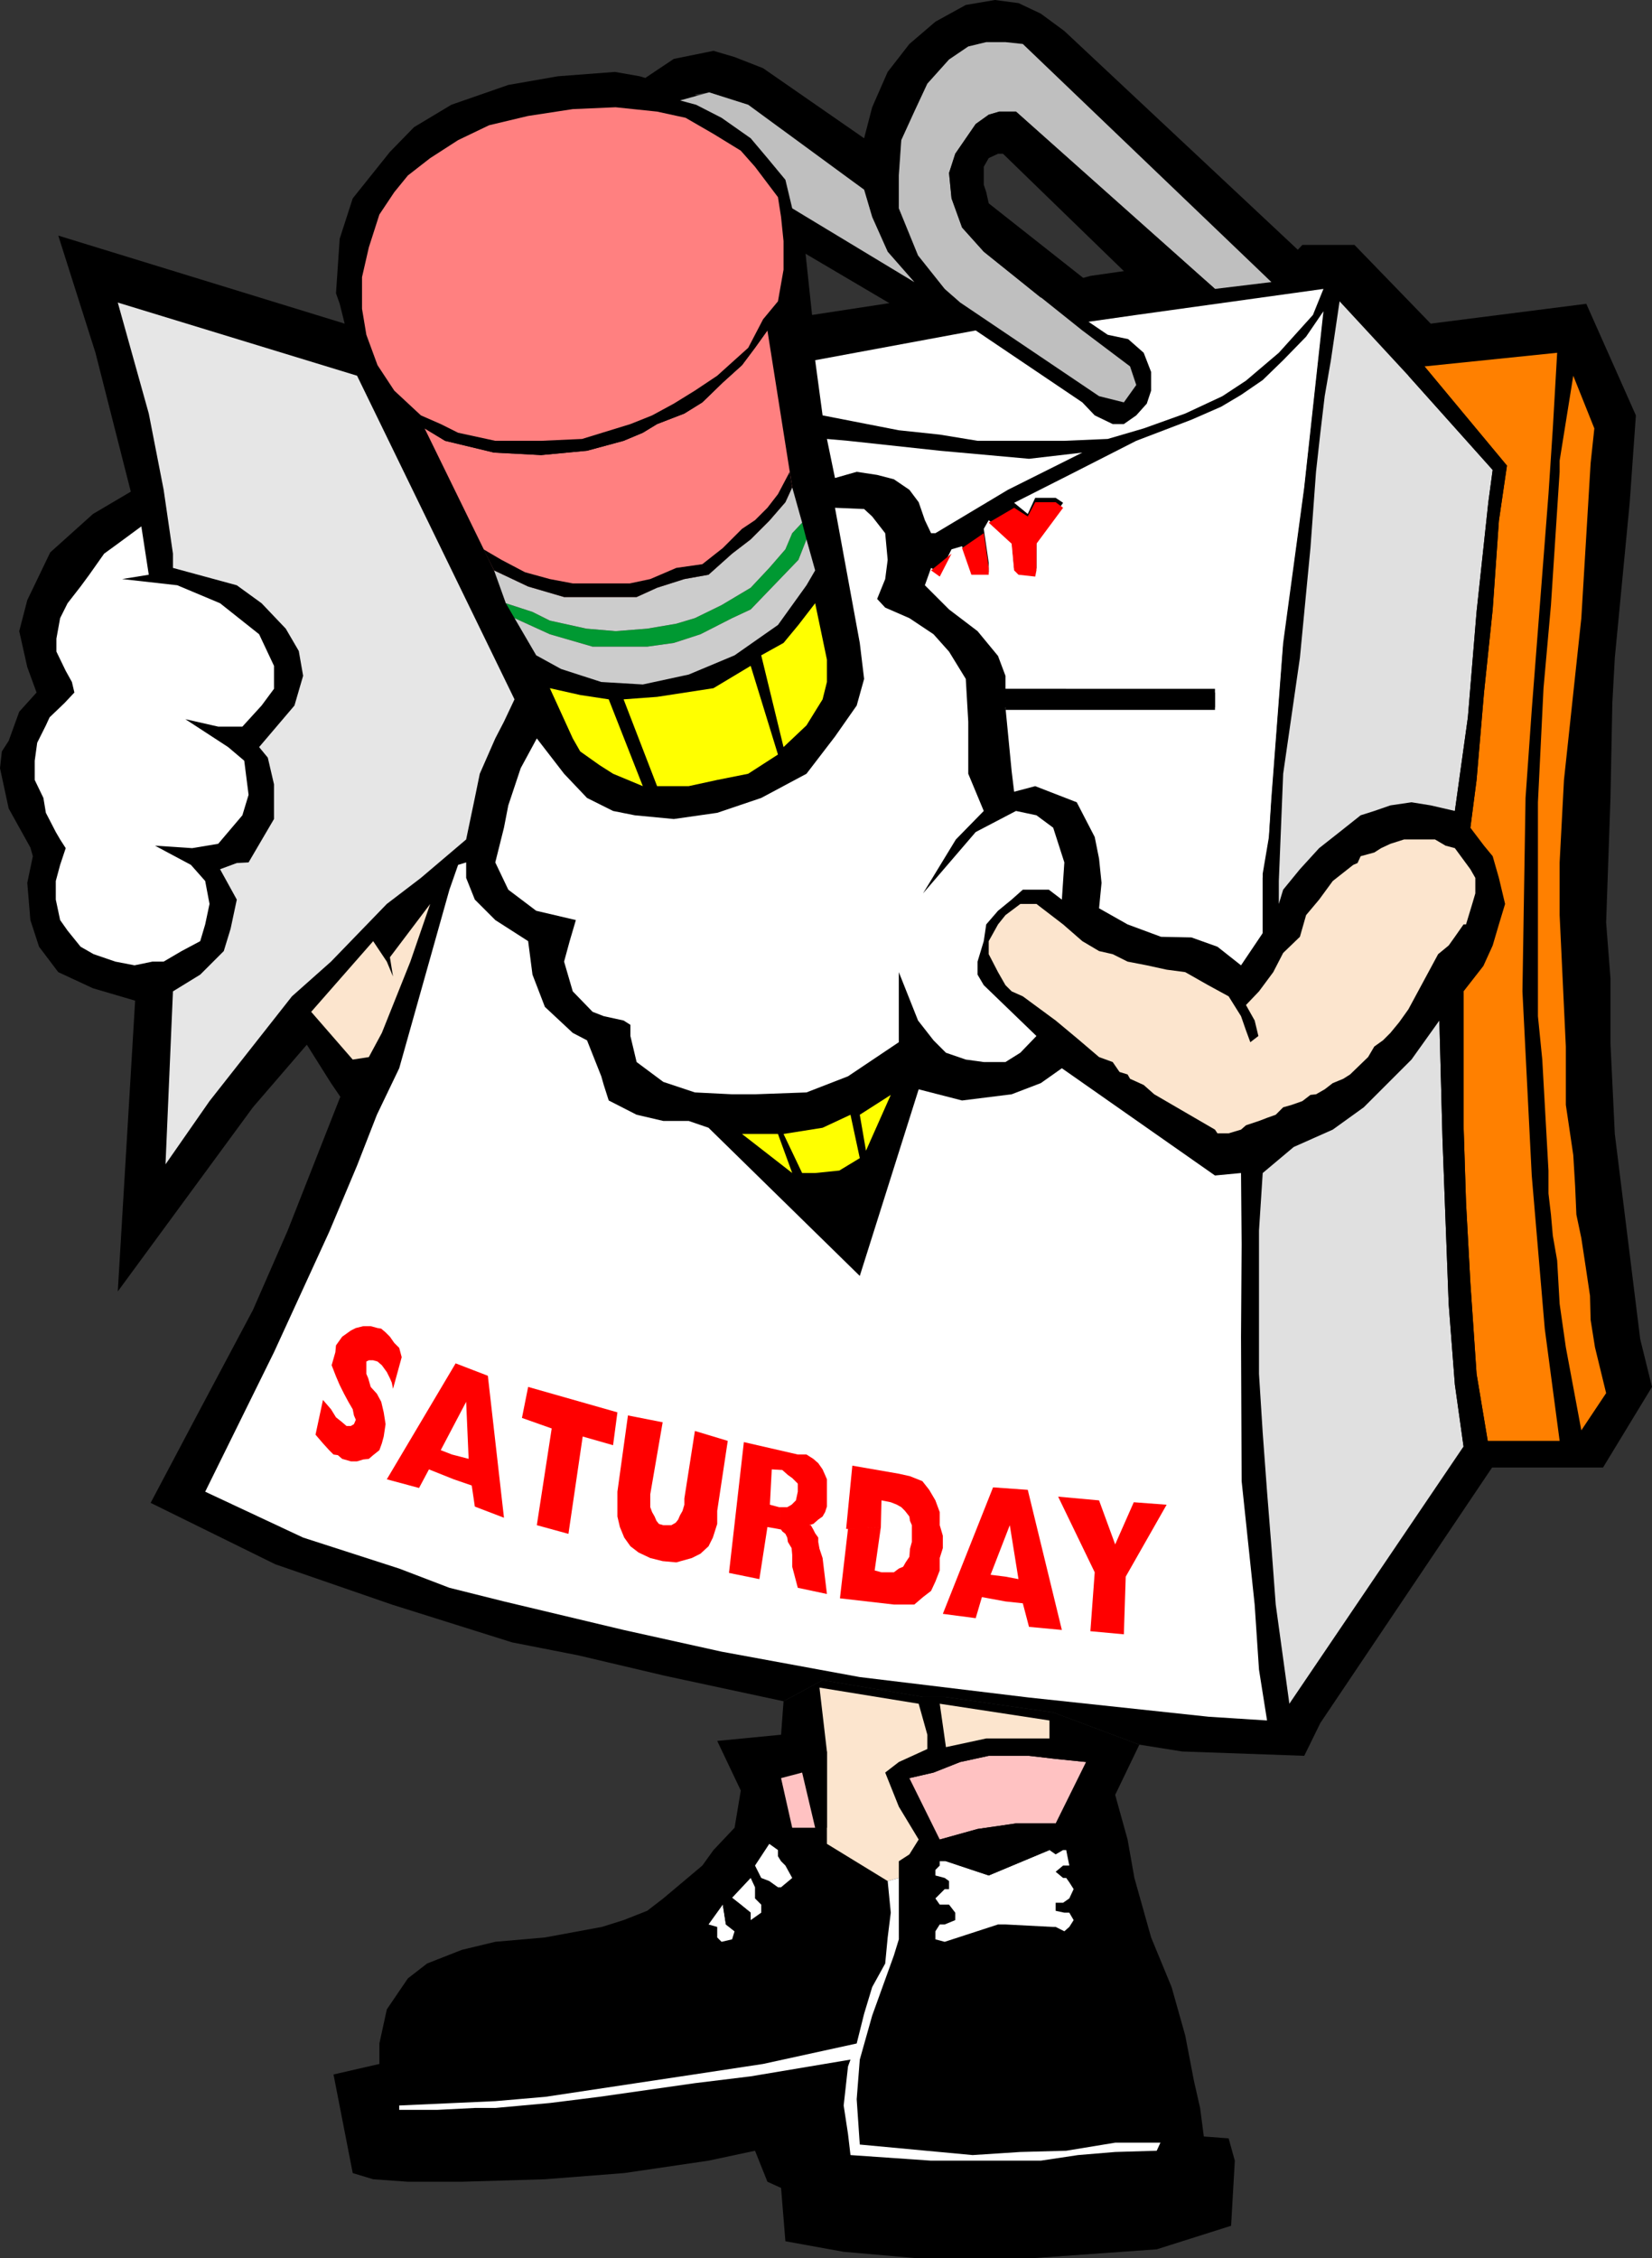 <?xml version="1.0" encoding="UTF-8" standalone="no"?>
<svg
   version="1.0"
   width="113.923mm"
   height="155.711mm"
   id="svg64"
   sodipodi:docname="Cartoon - 7 Saturday.wmf"
   xmlns:inkscape="http://www.inkscape.org/namespaces/inkscape"
   xmlns:sodipodi="http://sodipodi.sourceforge.net/DTD/sodipodi-0.dtd"
   xmlns="http://www.w3.org/2000/svg"
   xmlns:svg="http://www.w3.org/2000/svg">
  <rect width="100%" height="100%" fill="#333333" stroke="none"/>
  <sodipodi:namedview
     id="namedview64"
     pagecolor="#ffffff"
     bordercolor="#000000"
     borderopacity="0.25"
     inkscape:showpageshadow="2"
     inkscape:pageopacity="0.0"
     inkscape:pagecheckerboard="0"
     inkscape:deskcolor="#d1d1d1"
     inkscape:document-units="mm" />
  <defs
     id="defs1">
    <pattern
       id="WMFhbasepattern"
       patternUnits="userSpaceOnUse"
       width="6"
       height="6"
       x="0"
       y="0" />
  </defs>
  <path
     style="fill:#000000;fill-opacity:1;fill-rule:evenodd;stroke:none"
     d="m 214.399,437.912 26.174,4.363 h 5.655 l 28.274,4.04 22.458,8.403 -6.301,13.089 3.231,11.635 1.777,10.019 4.362,15.513 5.332,12.927 3.554,12.604 2.262,11.796 1.616,7.11 0.969,7.433 6.463,0.485 1.616,5.817 -0.969,16.967 -19.388,6.14 -31.667,2.262 h -31.505 l -18.419,-1.616 -15.187,-2.747 -1.131,-13.897 -3.554,-1.616 -3.231,-8.08 -12.117,2.585 -21.973,3.232 -20.68,1.616 -21.65,0.646 h -14.056 l -9.048,-0.646 -5.332,-1.616 -5.009,-25.693 11.956,-2.747 v -5.333 l 1.939,-8.888 5.493,-8.08 5.009,-3.878 9.048,-3.555 8.725,-2.101 12.925,-1.131 14.864,-2.747 5.655,-1.778 6.14,-2.424 4.201,-3.232 10.179,-8.564 2.908,-4.04 5.493,-5.817 1.616,-9.695 -6.14,-12.927 16.641,-1.616 0.646,-8.726 z"
     id="path1" />
  <path
     style="fill:#000000;fill-opacity:1;fill-rule:evenodd;stroke:none"
     d="m 278.379,73.524 5.816,-1.616 11.31,-1.616 21.65,3.232 14.703,-1.616 7.594,-8.08 h 13.572 l 19.873,20.522 40.553,-5.171 12.925,29.086 -1.616,22.784 -3.878,40.398 -0.646,11.796 -0.485,24.723 -1.131,32.48 1.131,14.543 v 16.967 l 1.131,23.592 6.624,53.487 3.07,12.443 -12.764,21.007 h -28.92 l -44.754,66.576 -4.201,8.564 -31.829,-1.131 -11.148,-1.778 -22.458,-8.403 -28.274,-4.04 h -5.655 l -26.174,-4.363 -10.179,5.494 -30.859,-6.625 -22.619,-5.333 -17.288,-3.393 -31.344,-9.857 L 71.735,407.694 39.261,391.697 51.055,369.397 65.919,341.442 74.967,320.758 88.7,285.855 86.276,282.3 79.975,272.281 65.919,288.602 30.698,336.594 35.221,260.808 24.235,257.576 15.187,253.375 10.179,246.75 7.917,239.801 7.109,230.106 8.563,223.157 7.917,220.895 2.262,210.715 0,200.211 l 0.485,-4.363 1.777,-2.747 2.747,-7.595 4.524,-5.009 -2.423,-6.625 -2.1,-9.372 2.1,-8.08 5.978,-12.443 11.148,-10.019 9.856,-5.817 -9.209,-36.196 -9.694,-30.541 74.644,22.946 -1.293,-5.171 -0.969,-2.747 0.969,-14.22 3.393,-10.503 9.694,-12.119 6.301,-6.464 9.694,-5.817 14.864,-5.171 12.925,-2.262 14.864,-1.131 6.463,1.131 10.017,3.07 5.655,2.262 5.978,3.878 7.27,5.171 4.847,5.009 4.847,5.333 2.1,7.918 2.262,11.311 1.939,18.26 23.266,-3.555 15.834,-1.616 z"
     id="path2" />
  <path
     style="fill:#ffffff;fill-opacity:1;fill-rule:evenodd;stroke:none"
     d="m 276.763,234.469 0.646,-9.695 -2.908,-9.049 -4.362,-3.232 -5.332,-1.131 -10.502,5.494 -13.733,15.998 8.563,-14.058 7.27,-7.433 -4.039,-9.695 v -13.574 l -0.646,-11.15 -4.362,-7.11 -4.039,-4.525 -6.301,-4.201 -6.301,-2.747 -2.1,-2.262 2.1,-5.171 0.646,-5.009 -0.646,-6.948 -3.393,-4.363 -2.1,-1.939 -7.594,-0.323 6.463,35.227 1.131,9.372 -1.939,6.948 -5.655,8.08 -7.432,9.695 -11.794,6.302 -11.471,3.878 -11.31,1.616 -10.179,-0.97 -5.655,-1.131 -6.786,-3.393 -5.978,-6.302 -7.109,-9.211 -4.201,7.756 -3.231,9.695 -1.131,5.817 -2.262,9.049 3.393,7.11 7.27,5.494 10.34,2.424 -1.616,5.494 -1.454,5.332 2.262,7.756 5.17,5.332 2.908,1.131 5.17,1.131 1.777,1.131 v 2.909 l 1.616,6.787 6.947,5.171 8.24,2.747 9.694,0.485 h 5.978 l 13.41,-0.485 10.825,-4.201 13.248,-8.888 v -18.26 l 5.009,12.604 4.039,5.171 3.231,3.232 5.17,1.778 4.685,0.646 h 5.655 l 3.878,-2.424 4.201,-4.363 -13.733,-13.25 -1.616,-2.747 v -3.393 l 1.616,-5.332 0.646,-4.363 3.07,-3.555 3.554,-2.909 2.908,-2.585 h 6.786 z"
     id="path3" />
  <path
     style="fill:#ff8080;fill-opacity:1;fill-rule:evenodd;stroke:none"
     d="m 200.019,86.128 -3.231,4.525 -3.393,4.525 -5.009,4.525 -5.332,5.171 -4.685,2.909 -7.109,2.747 -3.716,2.262 -5.009,2.101 -9.532,2.585 -11.956,1.131 -12.279,-0.646 -12.764,-3.07 -5.332,-3.232 18.095,37.004 8.886,4.201 9.371,2.747 h 18.903 l 5.332,-2.424 7.109,-2.262 6.301,-1.131 6.14,-5.494 4.847,-3.717 4.847,-4.848 4.201,-4.848 1.777,-3.878 z"
     id="path4" />
  <path
     style="fill:#000000;fill-opacity:1;fill-rule:evenodd;stroke:none"
     d="m 200.019,86.128 -1.131,-2.909 -3.878,7.433 -8.078,7.272 -5.816,3.878 -5.493,3.393 -5.655,3.07 -5.655,2.262 -12.602,3.878 -10.663,0.485 H 129.091 l -9.694,-2.101 -4.524,-2.262 -5.17,-2.262 0.969,3.393 5.332,3.232 12.764,3.07 12.279,0.646 11.956,-1.131 9.532,-2.585 5.009,-2.101 3.716,-2.262 7.109,-2.747 4.685,-2.909 5.332,-5.171 5.009,-4.525 3.393,-4.525 z"
     id="path5" />
  <path
     style="fill:#ff8080;fill-opacity:1;fill-rule:evenodd;stroke:none"
     d="m 202.766,51.386 -5.978,-7.918 -3.716,-4.201 -7.109,-4.363 -7.27,-4.201 -7.432,-1.616 -10.825,-1.131 -11.148,0.485 -11.633,1.778 -10.179,2.424 -8.078,3.878 -7.27,4.686 -5.816,4.525 -3.554,4.363 -3.878,5.817 -2.747,8.564 -1.777,7.756 v 8.241 l 1.131,6.787 2.908,7.918 4.362,6.625 6.947,6.464 5.17,2.262 4.524,2.262 9.694,2.101 h 11.956 l 10.663,-0.485 12.602,-3.878 5.655,-2.262 5.655,-3.07 5.493,-3.393 5.816,-3.878 8.078,-7.272 3.878,-7.433 3.878,-4.686 1.454,-8.241 v -7.433 l -0.646,-6.302 z"
     id="path6" />
  <path
     style="fill:#009932;fill-opacity:1;fill-rule:evenodd;stroke:none"
     d="m 209.067,136.221 -2.585,2.747 -1.777,4.201 -4.201,4.848 -4.847,5.171 -7.594,4.525 -6.947,3.393 -4.847,1.454 -7.594,1.293 -8.24,0.646 -7.594,-0.646 -9.532,-2.101 -4.524,-2.262 -6.947,-2.262 2.262,3.878 9.209,4.201 11.148,3.232 h 14.218 l 6.947,-0.97 6.947,-2.262 8.24,-4.201 4.847,-2.262 12.441,-12.927 2.1,-5.333 z"
     id="path7" />
  <path
     style="fill:#000000;fill-opacity:1;fill-rule:evenodd;stroke:none"
     d="m 184.67,293.934 39.422,38.62 15.349,-48.639 -7.27,1.454 -6.463,14.543 -1.616,-9.372 h -2.424 l 2.424,11.311 -5.332,3.232 -6.301,0.646 h -3.393 l -4.847,-10.18 h -1.454 l 3.716,10.18 -13.087,-10.18 z"
     id="path8" />
  <path
     style="fill:#ffff00;fill-opacity:1;fill-rule:evenodd;stroke:none"
     d="m 202.766,196.656 -7.109,-23.108 -9.694,5.817 -14.703,2.262 -8.725,0.646 8.725,22.623 h 8.24 l 7.432,-1.616 8.078,-1.616 z"
     id="path9" />
  <path
     style="fill:#ffff00;fill-opacity:1;fill-rule:evenodd;stroke:none"
     d="m 212.46,157.228 -4.362,5.656 -3.878,4.686 -5.816,3.232 5.816,23.915 5.978,-5.656 4.201,-6.787 1.131,-4.525 v -5.817 z"
     id="path10" />
  <path
     style="fill:#ffff00;fill-opacity:1;fill-rule:evenodd;stroke:none"
     d="m 167.544,204.898 -8.886,-22.623 -7.432,-1.131 -7.917,-1.778 5.978,13.089 1.939,3.393 5.009,3.555 3.554,2.262 z"
     id="path11" />
  <path
     style="fill:#ffff00;fill-opacity:1;fill-rule:evenodd;stroke:none"
     d="m 221.669,290.541 -7.27,3.393 -10.179,1.616 4.847,10.18 h 3.393 l 6.301,-0.646 5.332,-3.232 z"
     id="path12" />
  <path
     style="fill:#ffff00;fill-opacity:1;fill-rule:evenodd;stroke:none"
     d="m 232.171,285.37 -8.078,5.171 1.616,9.372 z"
     id="path13" />
  <path
     style="fill:#ffff00;fill-opacity:1;fill-rule:evenodd;stroke:none"
     d="m 202.766,295.55 h -9.371 l 13.087,10.18 z"
     id="path14" />
  <path
     style="fill:#000000;fill-opacity:1;fill-rule:evenodd;stroke:none"
     d="m 406.501,375.538 h 3.554 l 2.1,-2.747 -4.039,-21.653 -1.616,-11.311 -0.646,-11.311 -1.131,-6.464 -0.485,-5.494 -0.646,-5.494 v -5.979 l -1.616,-28.925 -1.131,-11.311 v -55.749 l 1.454,-29.733 1.939,-21.653 2.262,-34.742 v -2.909 l 3.554,-22.138 -4.201,-5.979 -1.131,19.714 -1.131,17.129 -4.362,56.234 -1.616,22.946 -0.808,50.416 2.423,47.993 3.393,39.913 z"
     id="path15" />
  <path
     style="fill:#ff8000;fill-opacity:1;fill-rule:evenodd;stroke:none"
     d="m 406.501,375.538 -3.878,-29.248 -3.393,-39.913 -2.423,-47.993 0.808,-50.416 1.616,-22.946 4.362,-56.234 1.131,-17.129 1.131,-19.714 -34.575,3.555 21.488,25.855 -2.1,14.382 -1.616,23.108 -2.262,21.653 -1.939,22.784 -1.616,12.443 3.554,4.686 2.262,2.747 1.616,5.656 1.616,6.787 -1.616,5.333 -1.616,5.494 -2.424,5.333 -5.17,6.625 v 34.904 l 0.646,20.199 1.131,20.845 1.616,23.754 2.908,17.452 z"
     id="path16" />
  <path
     style="fill:#ffffff;fill-opacity:1;fill-rule:evenodd;stroke:none"
     d="m 158.658,286.824 -1.293,-4.04 -0.646,-2.262 -3.716,-9.372 -3.716,-1.939 -7.27,-6.787 -3.231,-8.403 -1.131,-8.726 -8.563,-5.494 -5.332,-5.333 -2.262,-5.656 v -4.04 l -2.1,0.646 -2.262,6.464 -13.087,46.538 -5.816,12.119 -5.17,13.25 -7.27,17.29 -14.379,31.349 -17.934,36.358 25.527,11.958 25.043,8.08 13.087,5.009 14.218,3.555 31.182,7.433 25.527,5.656 36.029,6.625 44.108,5.333 46.854,5.009 15.187,0.97 -2.1,-13.25 -1.131,-16.967 -3.393,-32.157 -0.162,-37.651 0.162,-24.077 -0.162,-18.583 -6.786,0.646 -39.907,-27.955 -5.493,3.878 -7.594,2.909 -12.925,1.616 -11.31,-2.909 -15.349,48.639 -39.422,-38.62 -5.17,-1.778 h -6.624 l -6.947,-1.616 z"
     id="path17" />
  <path
     style="fill:#ff8000;fill-opacity:1;fill-rule:evenodd;stroke:none"
     d="m 412.156,372.791 6.463,-9.695 -2.908,-11.958 -1.131,-7.11 -0.162,-6.302 -1.131,-7.595 -1.131,-7.433 -1.293,-6.14 -0.323,-7.433 -0.485,-8.08 -1.939,-13.089 v -15.19 l -1.616,-34.257 v -13.735 l 1.131,-21.492 4.524,-42.175 2.423,-40.398 0.969,-9.049 -5.493,-13.735 -3.554,22.138 v 2.909 l -2.262,34.742 -1.939,21.653 -1.454,29.733 v 55.749 l 1.131,11.311 1.616,28.925 v 5.979 l 0.646,5.494 0.485,5.494 1.131,6.464 0.646,11.311 1.616,11.311 z"
     id="path18" />
  <path
     style="fill:#000000;fill-opacity:1;fill-rule:evenodd;stroke:none"
     d="m 246.227,75.301 -6.947,-8.726 -5.009,-12.281 v -8.564 l 0.646,-9.211 3.393,-7.433 3.393,-7.272 5.655,-6.302 5.009,-3.393 4.685,-1.131 h 5.009 l 4.524,0.485 64.788,62.051 7.432,-7.918 L 277.409,8.08 271.27,3.555 265.453,0.808 259.314,0 l -7.594,1.293 -7.917,4.363 -6.786,5.817 -5.655,7.272 -4.039,9.211 -2.1,8.08 -26.335,-18.26 -7.432,-2.909 -5.493,-1.616 -10.34,2.101 -9.694,6.464 11.31,3.393 7.594,-1.131 10.179,3.232 30.213,22.138 2.1,7.11 4.039,9.049 6.947,7.918 -31.829,-19.229 2.585,11.311 25.204,14.866 15.995,-1.616 z"
     id="path19" />
  <path
     style="fill:#e0e0e0;fill-opacity:1;fill-rule:evenodd;stroke:none"
     d="m 375.157,265.979 -7.27,10.18 -12.441,12.443 -8.078,5.817 -10.179,4.525 -8.078,6.787 -0.969,15.028 v 37.328 l 0.969,15.351 1.131,15.351 1.131,14.22 1.131,15.19 3.554,25.855 45.4,-67.06 -2.262,-16.159 -1.616,-21.007 -0.808,-21.492 -0.808,-21.653 z"
     id="path20" />
  <path
     style="fill:#ffffff;fill-opacity:1;fill-rule:evenodd;stroke:none"
     d="m 344.944,81.119 -4.524,6.625 -5.978,6.14 -5.332,5.171 -5.655,3.878 -5.17,3.07 -7.755,3.393 -14.379,5.494 -17.449,8.888 -14.379,7.272 3.554,2.909 1.939,-4.201 h 5.332 l 1.939,1.293 -6.947,9.695 v 7.272 l -0.323,1.293 -4.362,-0.162 -1.131,-1.131 -0.646,-7.272 -5.978,-5.171 -1.293,2.262 1.293,8.888 v 2.424 h -4.524 l -2.424,-6.787 -2.747,0.808 -3.07,6.14 -2.262,-1.293 -1.616,4.525 6.301,6.302 7.432,5.656 5.332,6.464 1.939,5.171 v 3.393 H 316.67 v 4.848 h -54.609 l 1.616,16.644 0.646,5.333 5.493,-1.454 10.825,4.201 4.685,9.049 1.131,5.656 0.646,6.302 -0.646,6.625 7.432,4.201 8.725,3.232 7.917,0.162 6.786,2.424 6.14,4.848 5.655,-8.403 v -15.513 l 1.616,-9.534 0.646,-10.18 3.07,-40.398 5.493,-40.559 z"
     id="path21" />
  <path
     style="fill:#000000;fill-opacity:1;fill-rule:evenodd;stroke:none"
     d="m 333.311,235.6 v -5.979 l 1.131,-27.955 4.362,-30.218 2.747,-28.602 1.454,-19.876 1.131,-10.18 1.131,-9.534 1.616,-9.372 2.262,-15.351 -4.201,3.555 -5.009,45.569 -5.493,40.883 -3.07,40.559 -0.646,9.695 -1.616,10.019 v 15.351 z"
     id="path22" />
  <path
     style="fill:#e0e0e0;fill-opacity:1;fill-rule:evenodd;stroke:none"
     d="m 367.079,97.924 -17.934,-19.391 -2.262,15.351 -1.616,9.372 -1.131,9.534 -1.131,10.18 -1.454,19.876 -2.747,28.602 -4.362,30.218 -1.131,27.955 v 5.979 l 1.131,-3.717 4.362,-5.332 5.009,-5.494 5.332,-4.201 5.493,-4.363 3.554,-1.131 4.201,-1.454 5.493,-0.808 5.009,0.808 6.301,1.454 3.393,-24.4 2.262,-27.47 3.07,-28.602 1.131,-8.403 z"
     id="path23" />
  <path
     style="fill:#ffffff;fill-opacity:1;fill-rule:evenodd;stroke:none"
     d="m 344.944,75.301 -48.793,6.787 -12.441,1.778 5.009,3.393 5.332,1.131 4.039,3.555 1.939,5.009 v 4.848 l -1.131,3.393 -2.747,3.07 -3.231,2.262 h -2.908 l -4.685,-2.262 -3.231,-3.393 -27.789,-18.745 -41.846,7.756 1.939,14.382 19.873,3.878 10.663,1.131 9.856,1.616 h 22.619 l 11.31,-0.485 9.371,-2.747 10.825,-3.878 9.694,-4.525 6.14,-4.04 8.563,-7.272 8.886,-9.857 z"
     id="path24" />
  <path
     style="fill:#fce5ce;fill-opacity:1;fill-rule:evenodd;stroke:none"
     d="m 324.748,261.939 3.393,-3.555 3.716,-5.009 2.585,-5.009 4.362,-4.201 1.616,-5.656 3.393,-4.04 3.554,-4.848 5.332,-4.201 1.131,-0.485 0.808,-1.778 3.554,-0.97 1.777,-1.131 2.423,-1.131 3.554,-1.131 h 8.078 l 2.747,1.616 2.424,0.646 4.039,5.494 1.293,2.262 v 4.04 l -0.808,2.747 -1.616,5.333 h -0.646 l -2.262,3.232 -1.616,2.262 -2.747,2.262 -7.755,14.382 -2.424,3.393 -2.262,2.747 -1.939,1.939 -2.262,1.616 -1.616,2.747 -4.685,4.525 -1.777,1.131 -2.747,1.131 -2.1,1.616 -2.262,1.293 -1.454,0.162 -2.1,1.616 -2.747,0.97 -2.262,0.646 -1.939,1.939 -2.262,0.808 -2.1,0.808 -3.393,1.131 -1.293,1.131 -3.231,0.97 h -2.908 l -0.646,-0.97 -15.834,-9.211 -2.747,-2.424 -3.554,-1.616 -0.646,-1.131 -2.1,-0.646 -1.777,-2.585 -3.554,-1.293 -5.493,-4.686 -5.816,-4.848 -8.563,-6.302 -2.908,-1.293 -1.616,-1.616 -1.939,-3.393 -2.424,-4.686 v -3.393 l 2.424,-4.363 1.939,-2.424 3.878,-2.909 h 4.201 l 6.947,5.333 5.009,4.363 4.362,2.585 3.554,0.808 3.878,1.939 5.009,0.97 5.17,1.131 4.847,0.646 5.978,3.393 5.332,2.909 3.231,5.171 1.293,3.717 1.131,3.07 2.1,-1.616 -0.969,-4.04 z"
     id="path25" />
  <path
     style="fill:#000000;fill-opacity:1;fill-rule:evenodd;stroke:none"
     d="m 387.759,375.538 -2.908,-17.452 -1.616,-23.754 -1.131,-20.845 -0.646,-20.199 V 258.384 l -6.301,7.595 0.808,30.702 0.808,21.653 0.808,21.492 1.616,21.007 2.262,16.159 1.777,-1.454 z"
     id="path26" />
  <path
     style="fill:#000000;fill-opacity:1;fill-rule:evenodd;stroke:none"
     d="m 367.079,97.924 21.973,24.562 -1.131,8.403 -3.07,28.602 -2.262,27.47 -3.393,24.4 4.039,4.363 1.616,-12.443 1.939,-22.784 2.262,-21.653 1.616,-23.108 2.1,-14.382 -21.488,-25.855 z"
     id="path27" />
  <path
     style="fill:#bfbfbf;fill-opacity:1;fill-rule:evenodd;stroke:none"
     d="m 316.67,75.301 14.703,-1.778 -64.788,-62.051 -4.524,-0.485 h -5.009 l -4.685,1.131 -5.009,3.393 -5.655,6.302 -3.393,7.272 -3.393,7.433 -0.646,9.211 v 8.564 l 5.009,12.281 6.947,8.726 4.039,3.555 36.191,24.4 6.463,1.616 3.231,-4.525 -1.616,-4.848 -12.441,-9.372 -25.689,-20.522 -5.655,-6.302 -2.747,-7.595 -0.646,-6.625 1.616,-5.009 5.332,-7.756 3.393,-2.424 2.747,-0.808 h 4.362 z"
     id="path28" />
  <path
     style="fill:#000000;fill-opacity:1;fill-rule:evenodd;stroke:none"
     d="m 316.67,75.301 -51.863,-46.215 h -4.362 l -2.747,0.808 -3.393,2.424 -5.332,7.756 -1.616,5.009 0.646,6.625 2.747,7.595 5.655,6.302 14.864,11.958 12.441,-4.04 -26.012,-20.522 -0.646,-2.909 -0.646,-1.939 v -4.686 l 1.293,-2.262 2.424,-1.131 h 1.293 l 33.121,32.157 z"
     id="path29" />
  <path
     style="fill:#ffffff;fill-opacity:1;fill-rule:evenodd;stroke:none"
     d="m 215.529,114.407 2.1,10.18 5.655,-1.616 5.332,0.808 4.362,1.131 4.039,2.747 2.424,3.232 1.616,4.686 1.616,3.393 h 1.131 l 18.903,-11.311 19.388,-9.695 -13.895,1.616 -23.266,-2.101 -23.912,-2.585 z"
     id="path30" />
  <path
     style="fill:#bfbfbf;fill-opacity:1;fill-rule:evenodd;stroke:none"
     d="m 238.31,73.524 -6.947,-7.918 -4.039,-9.049 -2.1,-7.11 -30.213,-22.138 -10.179,-3.232 -7.594,2.101 4.201,1.131 6.624,3.393 7.594,5.333 4.362,5.171 4.685,5.656 1.777,7.433 z"
     id="path31" />
  <path
     style="fill:#000000;fill-opacity:1;fill-rule:evenodd;stroke:none"
     d="M 262.061,185.022 H 316.67 v -4.525 h -54.609 z"
     id="path32" />
  <path
     style="fill:#ff0000;fill-opacity:1;fill-rule:evenodd;stroke:none"
     d="m 257.698,136.221 5.978,5.494 0.646,6.948 1.131,1.131 4.362,0.485 0.323,-1.616 v -6.948 l 6.947,-9.372 -1.939,-1.454 h -5.332 l -1.939,3.717 -3.554,-2.262 z"
     id="path33" />
  <path
     style="fill:#ff0000;fill-opacity:1;fill-rule:evenodd;stroke:none"
     d="m 250.751,142.847 2.424,6.948 h 4.524 v -1.778 l -1.293,-9.049 z"
     id="path34" />
  <path
     style="fill:#ff0000;fill-opacity:1;fill-rule:evenodd;stroke:none"
     d="m 242.673,148.664 2.262,1.616 3.07,-5.979 z"
     id="path35" />
  <path
     style="fill:#fce5ce;fill-opacity:1;fill-rule:evenodd;stroke:none"
     d="m 213.591,439.851 1.939,16.644 v 24.077 l 15.834,9.695 2.908,-0.808 v -4.363 l 2.747,-1.778 2.424,-3.878 -5.17,-8.564 -3.554,-8.888 3.554,-2.747 7.432,-3.393 v -3.717 l -2.262,-8.08 z"
     id="path36" />
  <path
     style="fill:#ffc2c2;fill-opacity:1;fill-rule:evenodd;stroke:none"
     d="m 283.064,459.242 -7.917,-0.808 -6.947,-0.808 h -10.502 l -7.432,1.616 -6.947,2.747 -6.301,1.454 7.917,15.998 9.856,-2.747 10.017,-1.454 h 10.34 z"
     id="path37" />
  <path
     style="fill:#000000;fill-opacity:1;fill-rule:evenodd;stroke:none"
     d="m 273.532,453.101 h -16.48 l -10.502,2.262 -9.532,8.08 6.301,-1.454 6.947,-2.747 7.432,-1.616 h 10.502 l 6.947,0.808 7.917,0.808 z"
     id="path38" />
  <path
     style="fill:#ffffff;fill-opacity:1;fill-rule:evenodd;stroke:none"
     d="m 246.55,485.097 h -1.616 v 1.131 l -1.131,1.131 v 1.454 l 2.423,0.646 1.131,0.808 v 2.101 h -1.131 l -1.293,1.293 -1.131,1.131 1.131,1.616 h 2.424 l 1.616,2.101 v 1.939 l -2.747,1.131 h -1.293 l -1.131,1.778 v 2.101 l 2.423,0.646 13.895,-4.525 h 1.939 l 12.441,0.646 h 0.646 l 2.262,1.131 1.293,-1.131 1.131,-1.778 -1.131,-1.939 h -1.293 l -2.262,-0.485 v -2.101 h 1.939 l 1.616,-1.131 1.131,-2.424 -1.131,-1.778 -0.808,-1.131 h -0.808 l -1.939,-1.616 1.939,-1.616 h 1.616 l -0.808,-4.04 h -0.808 l -1.939,1.131 -1.616,-1.131 -15.834,6.625 z"
     id="path39" />
  <path
     style="fill:#000000;fill-opacity:1;fill-rule:evenodd;stroke:none"
     d="m 275.147,475.239 h -10.34 l -10.017,1.454 -9.856,2.747 1.616,5.656 11.148,3.717 15.834,-6.625 z"
     id="path40" />
  <path
     style="fill:#fce5ce;fill-opacity:1;fill-rule:evenodd;stroke:none"
     d="m 244.935,444.052 1.616,11.311 10.502,-2.262 h 16.48 v -4.686 z"
     id="path41" />
  <path
     style="fill:#000000;fill-opacity:1;fill-rule:evenodd;stroke:none"
     d="m 206.482,476.371 -2.908,-12.927 -3.07,17.129 2.262,1.616 v 1.616 l 0.808,1.293 1.131,1.131 1.777,3.232 z"
     id="path42" />
  <path
     style="fill:#000000;fill-opacity:1;fill-rule:evenodd;stroke:none"
     d="m 215.529,476.371 v -19.876 l -6.463,5.494 3.393,14.382 z"
     id="path43" />
  <path
     style="fill:#ffc2c2;fill-opacity:1;fill-rule:evenodd;stroke:none"
     d="m 209.067,461.989 -5.493,1.454 2.908,12.927 h 5.978 z"
     id="path44" />
  <path
     style="fill:#000000;fill-opacity:1;fill-rule:evenodd;stroke:none"
     d="m 203.574,491.883 h -0.808 l -2.262,-1.616 -2.1,-0.808 -1.616,-3.232 -1.131,3.232 1.131,2.424 v 2.909 l 1.616,1.616 v 2.101 z"
     id="path45" />
  <path
     style="fill:#ffffff;fill-opacity:1;fill-rule:evenodd;stroke:none"
     d="m 200.504,480.572 -3.716,5.656 1.616,3.232 2.1,0.808 2.262,1.616 h 0.808 l 2.908,-2.424 -1.777,-3.232 -1.131,-1.131 -0.808,-1.293 v -1.616 z"
     id="path46" />
  <path
     style="fill:#ffffff;fill-opacity:1;fill-rule:evenodd;stroke:none"
     d="m 195.657,489.459 -4.847,5.171 2.262,1.778 2.585,2.101 v 1.939 l 2.747,-1.939 v -2.101 l -1.616,-1.616 v -2.909 z"
     id="path47" />
  <path
     style="fill:#ffffff;fill-opacity:1;fill-rule:evenodd;stroke:none"
     d="m 188.386,496.408 -3.716,5.171 2.262,0.646 v 2.747 l 1.131,1.131 2.747,-0.646 0.646,-2.101 -2.262,-1.778 z"
     id="path48" />
  <path
     style="fill:#000000;fill-opacity:1;fill-rule:evenodd;stroke:none"
     d="m 195.657,500.448 v -1.939 l -2.585,-2.101 -2.262,-1.778 -2.423,1.778 0.808,5.171 2.262,1.778 z"
     id="path49" />
  <path
     style="fill:#e6e6e6;fill-opacity:1;fill-rule:evenodd;stroke:none"
     d="m 93.062,97.924 -62.365,-19.068 8.078,28.925 3.878,19.876 2.423,16.644 v 3.717 l 16.641,4.525 6.463,4.686 6.301,6.625 3.393,5.817 1.131,6.464 -2.262,7.756 -9.209,10.827 2.262,2.747 1.616,6.948 v 9.049 l -6.624,11.311 -3.07,0.162 -4.362,1.616 4.362,7.918 -1.616,7.595 -1.777,5.817 -6.14,6.14 -7.109,4.363 -1.939,45.084 11.471,-16.482 21.488,-27.309 10.179,-9.049 14.541,-15.028 8.886,-6.787 11.794,-10.019 2.262,-10.827 1.293,-6.302 4.039,-9.211 2.262,-4.363 2.747,-5.817 z"
     id="path50" />
  <path
     style="fill:#ffffff;fill-opacity:1;fill-rule:evenodd;stroke:none"
     d="m 38.776,149.795 -1.939,-12.604 -6.14,4.525 -3.554,2.585 -3.878,5.494 -2.262,3.07 -3.393,4.363 -1.939,3.878 -0.969,5.333 v 3.393 l 2.423,5.009 1.616,2.909 0.646,2.747 -2.585,2.747 -3.878,3.717 -0.969,2.101 -2.262,4.525 -0.646,4.686 v 5.009 l 2.262,4.686 0.646,3.878 2.585,5.009 1.131,1.939 1.454,2.262 -1.454,4.363 -1.131,4.201 v 4.848 l 1.131,5.333 1.939,2.747 3.393,4.201 3.393,1.939 5.655,1.939 5.009,0.97 4.685,-0.97 h 2.908 l 4.685,-2.747 4.847,-2.585 1.293,-4.363 1.131,-5.333 -1.131,-5.979 -3.716,-4.201 -9.371,-5.009 9.694,0.646 6.786,-1.131 6.301,-7.433 1.616,-5.333 -1.131,-8.888 -4.201,-3.555 -11.148,-7.272 8.563,1.939 h 6.301 l 5.009,-5.494 3.231,-4.363 v -5.979 l -3.878,-8.241 -10.179,-8.08 -11.148,-4.686 -14.379,-1.616 z"
     id="path51" />
  <path
     style="fill:#fce5ce;fill-opacity:1;fill-rule:evenodd;stroke:none"
     d="m 112.127,235.6 -10.502,13.897 0.808,5.009 -1.616,-3.878 -3.554,-5.332 -16.157,18.421 10.825,12.443 4.201,-0.646 3.393,-6.302 7.432,-18.583 z"
     id="path52" />
  <path
     style="fill:#ffffff;fill-opacity:1;fill-rule:evenodd;stroke:none"
     d="m 231.363,490.267 0.808,8.241 -0.808,6.464 -0.646,6.787 -3.393,6.14 -2.1,6.948 -1.939,7.756 -24.397,5.333 -18.095,2.747 -38.614,5.817 -13.087,1.131 -25.043,1.131 v 1.131 h 10.017 l 9.694,-0.485 h 5.332 l 14.218,-1.293 12.925,-1.616 24.881,-3.555 14.541,-1.778 26.012,-4.363 -0.646,1.778 -1.131,10.18 1.131,7.433 0.646,5.494 21.004,1.454 h 28.597 l 9.694,-1.454 9.694,-0.808 10.825,-0.323 0.969,-2.101 h -11.794 l -12.764,2.101 -11.956,0.323 -12.441,0.808 -29.405,-2.747 -0.808,-11.796 0.808,-10.342 3.231,-11.473 5.655,-15.674 1.293,-4.201 V 489.459 Z"
     id="path53" />
  <path
     style="fill:#cccccc;fill-opacity:1;fill-rule:evenodd;stroke:none"
     d="m 210.198,140.584 -2.1,5.333 -12.441,12.927 -4.847,2.262 -8.24,4.201 -6.947,2.262 -6.947,0.97 h -14.218 l -11.148,-3.232 -9.209,-4.201 5.655,9.695 6.463,3.555 5.493,1.778 5.009,1.616 10.825,0.646 11.956,-2.585 11.956,-5.009 11.31,-7.918 3.716,-5.171 3.716,-5.171 2.262,-3.878 z"
     id="path54" />
  <path
     style="fill:#cccccc;fill-opacity:1;fill-rule:evenodd;stroke:none"
     d="m 209.067,136.221 -2.585,-9.211 -1.777,3.878 -4.201,4.848 -4.847,4.848 -4.847,3.717 -6.14,5.494 -6.301,1.131 -7.109,2.262 -5.332,2.424 h -18.903 l -9.371,-2.747 -8.886,-4.201 3.07,8.564 6.947,2.262 4.524,2.262 9.532,2.101 7.594,0.646 8.24,-0.646 7.594,-1.293 4.847,-1.454 6.947,-3.393 7.594,-4.525 4.847,-5.171 4.201,-4.848 1.777,-4.201 z"
     id="path55" />
  <path
     style="fill:#000000;fill-opacity:1;fill-rule:evenodd;stroke:none"
     d="m 206.482,127.011 -0.646,-4.04 -3.07,5.817 -2.747,3.555 -3.231,3.232 -3.393,2.262 -5.009,5.009 -5.332,4.201 -6.786,0.97 -6.786,2.909 -5.332,1.131 h -14.864 l -5.978,-1.131 -6.463,-1.778 -6.14,-3.232 -4.685,-2.747 2.747,5.494 8.886,4.201 9.371,2.747 h 18.903 l 5.332,-2.424 7.109,-2.262 6.301,-1.131 6.14,-5.494 4.847,-3.717 4.847,-4.848 4.201,-4.848 z"
     id="path56" />
  <path
     style="fill:#ff0000;fill-opacity:1;fill-rule:evenodd;stroke:none"
     d="m 84.176,364.873 2.1,2.424 1.293,2.101 1.616,1.293 1.131,0.97 h 1.131 l 0.808,-0.485 0.485,-1.131 -0.485,-1.131 -0.323,-1.616 -1.131,-1.939 -1.131,-2.101 -1.131,-2.262 -0.969,-2.262 -1.131,-2.909 0.969,-3.393 0.162,-1.778 1.616,-2.262 2.262,-1.616 1.293,-0.646 1.939,-0.485 h 1.939 l 1.777,0.485 0.969,0.162 1.131,0.97 1.131,1.131 1.131,1.616 1.293,1.293 0.646,2.424 -2.262,8.241 -0.323,-1.616 -0.485,-1.131 -0.808,-1.616 -1.293,-1.778 -1.131,-0.97 -1.131,-0.323 h -1.131 l -0.646,0.323 v 1.131 2.101 l 0.485,1.131 0.646,2.262 1.616,1.778 1.131,2.101 0.646,2.747 0.485,3.07 -0.485,3.232 -0.485,1.778 -0.646,1.778 -1.616,1.293 -1.131,0.97 -1.454,0.162 -1.616,0.485 H 91.447 l -2.262,-0.646 -1.131,-0.97 -1.131,-0.162 -1.131,-1.131 -1.616,-1.778 -1.939,-2.262 z"
     id="path57" />
  <path
     style="fill:#ff0000;fill-opacity:1;fill-rule:evenodd;stroke:none"
     d="m 118.267,385.556 -6.463,-2.585 -2.585,4.848 -8.401,-2.262 17.934,-30.218 8.401,3.232 4.201,37.004 -7.594,-2.909 -0.808,-5.494 -4.685,-1.616 -0.485,-6.464 4.362,1.131 -0.646,-14.866 -6.624,12.604 2.908,1.131 z"
     id="path58" />
  <path
     style="fill:#ff0000;fill-opacity:1;fill-rule:evenodd;stroke:none"
     d="m 136.039,369.559 1.616,-8.08 23.266,6.625 -1.131,8.564 -7.917,-2.262 -3.716,25.37 -8.24,-2.262 3.878,-25.208 z"
     id="path59" />
  <path
     style="fill:#ff0000;fill-opacity:1;fill-rule:evenodd;stroke:none"
     d="m 186.932,393.798 v 3.393 l -1.131,3.555 -1.131,2.262 -2.1,1.939 -2.262,1.131 -4.039,1.131 -3.554,-0.323 -3.231,-0.808 -3.07,-1.454 -2.1,-1.616 -1.616,-2.262 -1.131,-2.747 -0.646,-2.747 v -3.07 -3.393 l 2.747,-19.876 9.048,1.778 -3.231,18.745 v 2.101 1.293 l 0.485,1.293 0.646,1.131 0.485,1.131 0.646,0.808 1.131,0.323 h 2.1 l 1.131,-0.646 0.646,-0.808 0.485,-1.131 0.646,-1.131 0.485,-1.616 v -1.616 l 2.747,-17.613 8.563,2.585 z"
     id="path60" />
  <path
     style="fill:#ff0000;fill-opacity:1;fill-rule:evenodd;stroke:none"
     d="m 203.574,398.645 -0.808,-0.162 -2.747,-0.485 -2.1,13.574 -7.917,-1.616 3.878,-34.096 14.056,3.232 h 2.262 l 1.777,1.131 1.293,1.131 1.131,1.616 0.646,1.454 0.485,1.131 v 2.747 1.778 1.454 1.131 l -0.485,1.454 -0.646,1.131 -1.131,0.808 -1.293,1.131 -1.131,0.323 h 0.485 l 0.646,1.131 0.485,0.97 0.808,1.131 v 1.131 l 0.323,1.778 0.808,2.424 1.131,9.372 -7.594,-1.616 -1.454,-5.494 v -3.07 l -0.162,-1.778 -0.969,-1.616 -0.162,-1.131 -0.485,-0.97 -0.808,-0.646 -0.323,-0.485 v -5.817 h 1.616 l 1.131,-0.646 1.131,-1.131 0.485,-2.262 v -2.101 l -1.454,-1.454 -1.131,-0.808 -1.454,-1.293 -2.747,-0.162 -0.485,9.211 2.423,0.646 h 0.485 z"
     id="path61" />
  <path
     style="fill:#ff0000;fill-opacity:1;fill-rule:evenodd;stroke:none"
     d="m 220.538,398.484 9.048,-0.485 -1.616,11.311 1.777,0.485 h 2.1 1.131 l 1.293,-0.97 1.131,-0.485 0.646,-1.131 0.969,-1.454 0.162,-2.101 0.485,-1.778 v -2.101 -2.262 l -0.485,-1.131 -0.162,-1.131 -1.131,-1.454 -0.969,-0.97 -1.131,-0.646 -1.616,-0.646 -2.423,-0.485 -0.162,6.948 -9.048,0.485 1.616,-16.482 12.117,2.101 2.908,0.646 3.231,1.293 1.777,2.262 1.616,2.747 1.131,3.07 v 3.393 l 0.808,2.747 v 3.232 l -0.808,2.585 v 3.232 l -1.131,2.909 -1.131,2.424 -2.1,1.616 -2.262,1.939 h -2.423 -2.908 l -14.056,-1.616 2.1,-18.098 z"
     id="path62" />
  <path
     style="fill:#ff0000;fill-opacity:1;fill-rule:evenodd;stroke:none"
     d="m 262.061,417.39 -6.14,-1.131 -1.616,5.494 -8.563,-1.131 13.087,-32.965 9.048,0.646 8.886,36.52 -8.563,-0.808 -1.616,-6.14 -4.524,-0.485 v -6.464 l 3.393,0.646 -2.262,-14.058 -5.009,12.927 3.878,0.485 z"
     id="path63" />
  <path
     style="fill:#ff0000;fill-opacity:1;fill-rule:evenodd;stroke:none"
     d="m 285.326,409.795 -9.532,-19.714 10.663,0.97 4.201,11.473 4.847,-10.988 8.563,0.646 -10.663,18.745 -0.485,15.028 -8.725,-0.808 z"
     id="path64" />
</svg>
